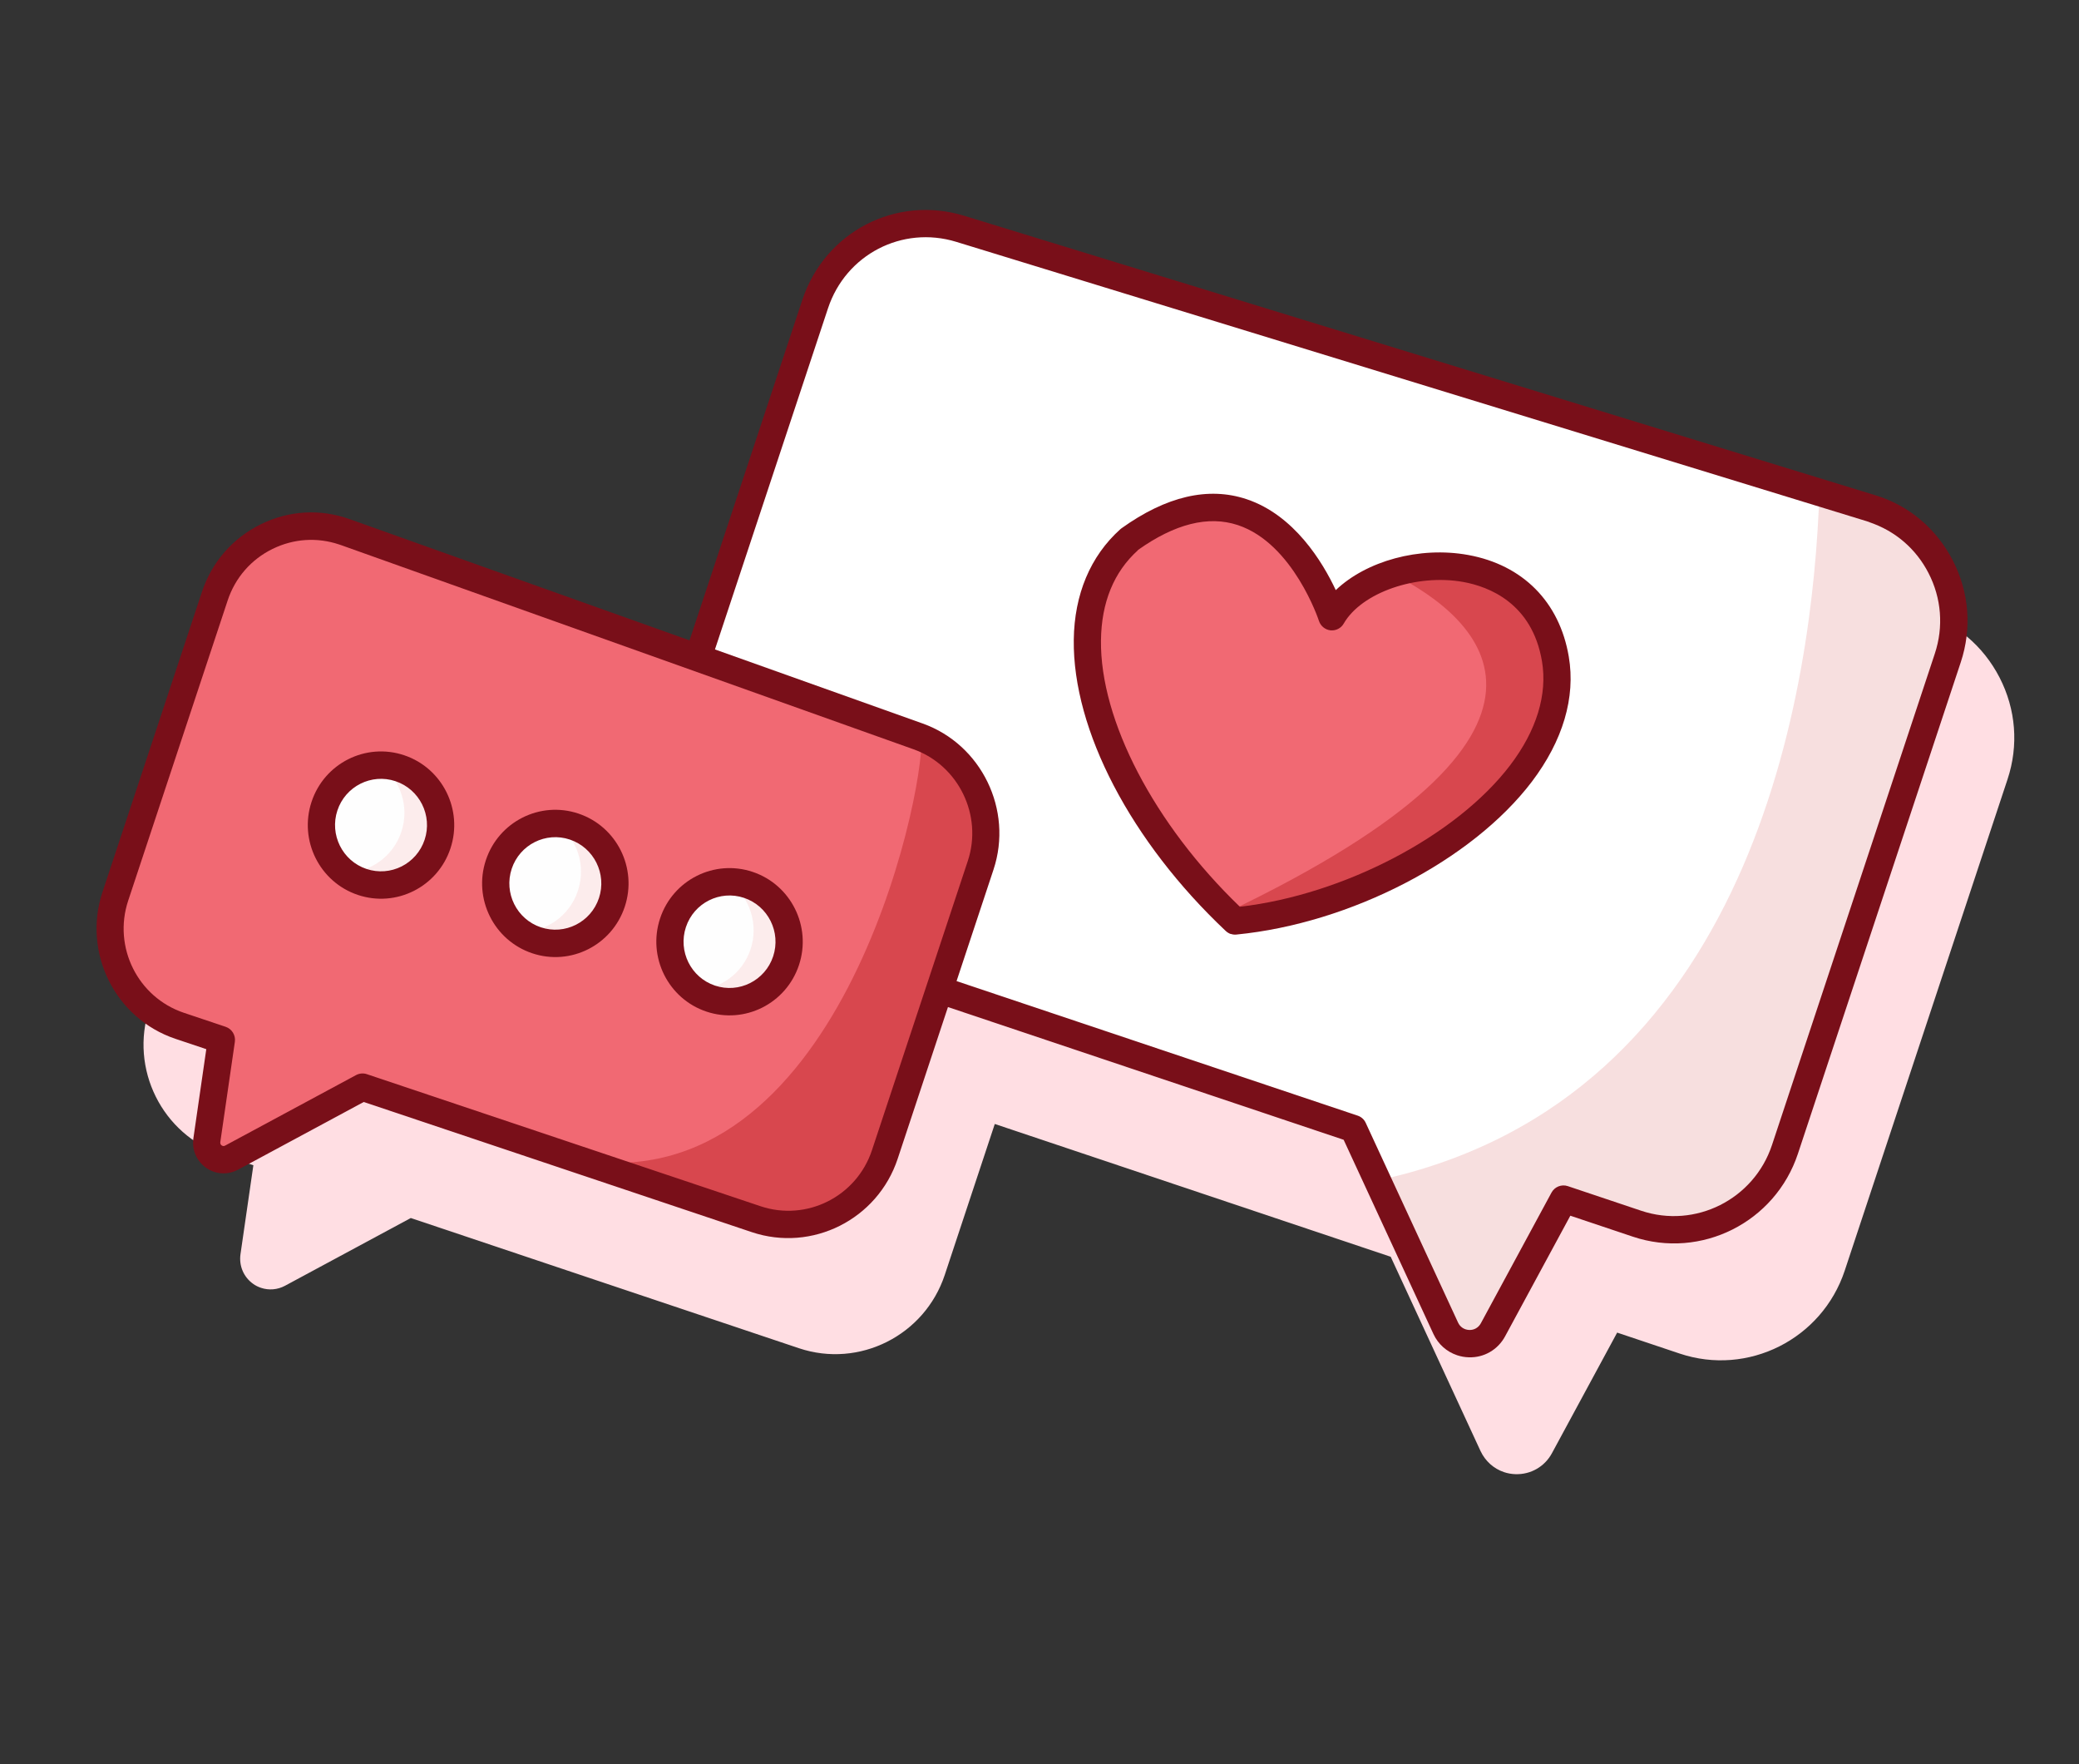 <svg width="132" height="112" viewBox="0 0 132 112" fill="none" xmlns="http://www.w3.org/2000/svg">
<rect x="0" y="0" width="132" height="112" fill="#333333" stroke="none"/>
<g style="mix-blend-mode:multiply">
<path d="M14.127 73.317L16.087 73.975L15.269 79.623C15.164 80.359 15.469 81.077 16.071 81.505C16.227 81.62 16.401 81.702 16.576 81.76C17.071 81.926 17.619 81.884 18.101 81.625L26.082 77.327L50.724 85.592C54.554 86.876 58.71 84.787 59.986 80.936L63.161 71.356L88.299 79.787L94.001 92.118C94.306 92.766 94.845 93.243 95.494 93.46C95.724 93.538 95.973 93.582 96.226 93.589C97.193 93.617 98.075 93.11 98.535 92.259L102.677 84.601L106.646 85.932C110.984 87.387 115.683 85.02 117.126 80.665L127.462 49.477C128.176 47.324 127.996 45.035 126.959 43.019C125.922 41.004 124.174 39.521 122.011 38.866L64.198 21.129C59.864 19.8 55.352 22.144 53.92 26.464L46.775 48.023L25.192 40.325C23.302 39.644 21.314 39.772 19.536 40.649C17.758 41.525 16.432 43.044 15.805 44.938L9.488 64C8.212 67.85 10.29 72.031 14.12 73.315L14.127 73.317Z" fill="#FFDEE3"/>
</g>
<path d="M123.668 41.775L113.329 72.974C112.032 76.888 107.828 79.001 103.936 77.695L99.276 76.132L94.792 84.425C94.134 85.638 92.376 85.586 91.799 84.333L85.939 71.659L46.611 58.469C42.718 57.163 40.616 52.935 41.913 49.022L51.76 19.31C53.033 15.466 57.114 13.351 60.971 14.528L118.789 32.267C122.786 33.491 124.988 37.791 123.668 41.775Z" fill="white"/>
<path d="M113.315 72.96L123.665 41.738C124.987 37.751 122.78 33.454 118.781 32.222L115.52 31.223C115.114 43.613 111.376 69.845 87.424 74.949L91.763 84.328C92.348 85.585 94.098 85.642 94.759 84.42L99.248 76.121L103.912 77.685C107.809 78.992 112.017 76.877 113.315 72.96Z" fill="#F7DFDF"/>
<path d="M92.506 86.035C91.858 85.818 91.311 85.338 91.013 84.693L85.311 72.36L46.339 59.289C42 57.834 39.653 53.104 41.097 48.748L50.943 19.036C52.375 14.716 56.888 12.371 61.222 13.7L119.042 31.433C121.207 32.081 122.953 33.571 123.991 35.586C125.028 37.602 125.205 39.898 124.493 42.044L114.154 73.243C112.709 77.606 108.005 79.964 103.673 78.511L99.704 77.18L95.561 84.839C95.101 85.69 94.218 86.204 93.253 86.169C92.999 86.162 92.751 86.117 92.52 86.04L92.506 86.035ZM118.698 33.149C118.643 33.13 118.587 33.111 118.531 33.093L60.713 15.353C57.279 14.303 53.703 16.159 52.571 19.574L42.724 49.286C41.581 52.737 43.439 56.485 46.878 57.639L86.206 70.829C86.429 70.904 86.615 71.068 86.713 71.287L92.574 83.962C92.704 84.247 92.971 84.422 93.285 84.434C93.599 84.446 93.878 84.282 94.025 84.004L98.509 75.711C98.709 75.342 99.146 75.169 99.543 75.302L104.203 76.865C107.635 78.016 111.362 76.149 112.508 72.691L122.845 41.499C123.41 39.795 123.268 37.978 122.447 36.386C121.656 34.842 120.328 33.703 118.696 33.156L118.698 33.149Z" fill="#790F19"/>
<path d="M84.567 39.159C84.567 39.159 80.871 27.693 71.712 34.255C66.067 39.315 69.898 50.444 78.423 58.471C88.517 57.483 100.089 49.72 98.763 41.839C97.427 33.963 86.985 34.974 84.576 39.154L84.567 39.159Z" fill="#F16973"/>
<path d="M78.401 58.473C88.5 57.485 100.079 49.718 98.752 41.834C97.812 36.294 92.374 35.149 88.38 36.413C94.017 39.248 102.157 46.352 77.854 57.947C78.035 58.124 78.21 58.3 78.394 58.471L78.401 58.473Z" fill="#D8474E"/>
<path d="M78.141 59.296C78.023 59.256 77.921 59.191 77.825 59.104C71.807 53.43 68.106 46.351 68.176 40.622C68.21 37.734 69.233 35.302 71.13 33.6C71.154 33.577 71.175 33.561 71.205 33.54C74.042 31.506 76.713 30.882 79.136 31.687L79.157 31.694C82.171 32.705 83.971 35.67 84.811 37.464C86.738 35.624 90.11 34.666 93.223 35.234C96.688 35.867 99.018 38.215 99.605 41.685C100.047 44.281 99.231 47.024 97.259 49.628C93.453 54.634 85.745 58.62 78.502 59.331C78.381 59.345 78.262 59.329 78.144 59.289L78.141 59.296ZM72.247 34.934C70.719 36.315 69.933 38.242 69.903 40.648C69.839 45.732 73.293 52.338 78.723 57.566C85.308 56.805 92.476 53.067 95.887 48.576C97.563 46.371 98.258 44.086 97.903 41.979C97.277 38.278 94.512 37.241 92.919 36.949C89.936 36.408 86.45 37.616 85.315 39.589C85.148 39.884 84.813 40.052 84.476 40.017C84.139 39.982 83.853 39.746 83.743 39.421C83.73 39.369 82.113 34.517 78.611 33.342L78.59 33.335C76.725 32.718 74.595 33.25 72.242 34.924L72.247 34.934Z" fill="#790F19"/>
<path d="M13.637 37.85L7.322 56.907C6.195 60.309 8.02 63.992 11.41 65.129L14.061 66.018L13.136 72.387C13.008 73.264 13.932 73.916 14.713 73.5L23.018 69.022L48.018 77.407C51.401 78.541 55.063 76.707 56.193 73.298L62.278 54.935C63.392 51.575 61.627 47.944 58.306 46.76L21.936 33.79C18.524 32.576 14.793 34.411 13.652 37.855L13.637 37.85Z" fill="#F16973"/>
<path d="M58.506 46.816C58.681 50.734 53.129 76.284 36.788 73.635L47.992 77.392C51.377 78.527 55.042 76.692 56.172 73.281L62.262 54.907C63.351 51.622 61.68 48.075 58.506 46.816Z" fill="#D8474E"/>
<path d="M13.587 74.393C13.413 74.335 13.241 74.246 13.083 74.138C12.481 73.71 12.169 72.99 12.28 72.256L13.098 66.607L11.138 65.95C7.309 64.665 5.23 60.484 6.506 56.633L12.821 37.576C13.449 35.682 14.774 34.163 16.553 33.286C18.331 32.41 20.326 32.284 22.21 32.962L58.581 45.932C62.317 47.263 64.334 51.423 63.081 55.204L56.995 73.567C55.719 77.418 51.562 79.507 47.732 78.223L23.094 69.96L15.113 74.258C14.631 74.517 14.083 74.559 13.587 74.393ZM21.531 34.566C20.129 34.096 18.638 34.196 17.306 34.848C15.946 35.514 14.932 36.678 14.454 38.123L8.138 57.181C7.162 60.127 8.748 63.316 11.678 64.299L14.328 65.188C14.726 65.321 14.972 65.724 14.912 66.14L13.987 72.509C13.973 72.621 14.024 72.677 14.073 72.717C14.124 72.75 14.199 72.782 14.294 72.729L22.606 68.253C22.813 68.143 23.062 68.117 23.285 68.192L48.285 76.577C51.215 77.56 54.387 75.966 55.363 73.02L61.448 54.657C62.406 51.767 60.862 48.591 58.007 47.571L21.636 34.601C21.636 34.601 21.566 34.578 21.531 34.566Z" fill="#790F19"/>
<path d="M22.994 55.994C24.979 56.66 27.123 55.582 27.785 53.586C28.446 51.591 27.373 49.434 25.389 48.768C23.405 48.102 21.26 49.181 20.599 51.176C19.937 53.171 21.01 55.328 22.994 55.994Z" fill="#FEFEFE"/>
<path d="M27.78 53.576C27.117 55.576 24.977 56.651 22.994 55.987C22.59 55.851 22.227 55.659 21.915 55.406C23.49 55.404 24.958 54.392 25.483 52.806C26.009 51.22 25.436 49.531 24.178 48.578C24.585 48.566 24.99 48.632 25.388 48.766C27.37 49.43 28.44 51.583 27.78 53.576Z" fill="#FCECEC"/>
<path d="M22.722 56.815C20.287 55.998 18.971 53.35 19.782 50.902C20.593 48.454 23.226 47.13 25.661 47.947C28.096 48.764 29.412 51.411 28.601 53.86C27.79 56.308 25.157 57.632 22.722 56.815ZM25.114 49.596C23.587 49.083 21.931 49.916 21.422 51.452C20.913 52.988 21.741 54.654 23.269 55.166C24.797 55.679 26.452 54.846 26.961 53.31C27.471 51.774 26.642 50.108 25.114 49.596Z" fill="#790F19"/>
<path d="M34.062 59.698C36.046 60.364 38.191 59.286 38.852 57.29C39.513 55.295 38.441 53.138 36.456 52.472C34.472 51.806 32.327 52.885 31.666 54.88C31.005 56.875 32.077 59.032 34.062 59.698Z" fill="#FEFEFE"/>
<path d="M38.847 57.28C38.184 59.28 36.044 60.355 34.062 59.691C33.685 59.564 33.333 59.384 33.038 59.152C34.648 59.185 36.153 58.178 36.693 56.549C37.232 54.921 36.627 53.213 35.319 52.268C35.692 52.268 36.083 52.329 36.459 52.455C38.442 53.12 39.512 55.273 38.852 57.266L38.847 57.28Z" fill="#FCECEC"/>
<path d="M33.79 60.519C31.355 59.702 30.038 57.055 30.849 54.606C31.661 52.158 34.293 50.834 36.728 51.651C39.163 52.468 40.48 55.115 39.668 57.564C38.857 60.012 36.224 61.336 33.79 60.519ZM36.182 53.3C34.654 52.787 32.998 53.62 32.489 55.156C31.98 56.693 32.808 58.358 34.336 58.87C35.864 59.383 37.52 58.55 38.029 57.014C38.538 55.478 37.71 53.812 36.182 53.3Z" fill="#790F19"/>
<path d="M45.122 63.4C47.106 64.065 49.251 62.987 49.913 60.992C50.574 58.996 49.501 56.839 47.517 56.174C45.532 55.508 43.388 56.586 42.726 58.582C42.065 60.577 43.138 62.734 45.122 63.4Z" fill="#FEFEFE"/>
<path d="M49.914 60.984C49.252 62.984 47.111 64.059 45.129 63.395C44.752 63.268 44.401 63.088 44.099 62.854C45.676 62.845 47.134 61.837 47.658 60.258C48.181 58.679 47.599 56.925 46.292 55.979C46.708 55.963 47.12 56.031 47.532 56.169C49.514 56.834 50.584 58.986 49.924 60.979L49.914 60.984Z" fill="#FCECEC"/>
<path d="M44.85 64.221C42.422 63.406 41.099 60.756 41.91 58.308C42.721 55.859 45.354 54.536 47.789 55.353C50.224 56.17 51.54 58.817 50.729 61.266C49.917 63.714 47.285 65.037 44.85 64.221ZM47.242 57.002C45.715 56.489 44.059 57.321 43.55 58.858C43.041 60.394 43.868 62.059 45.397 62.572C46.924 63.084 48.58 62.252 49.089 60.716C49.598 59.179 48.77 57.514 47.242 57.002Z" fill="#790F19"/>
</svg>
